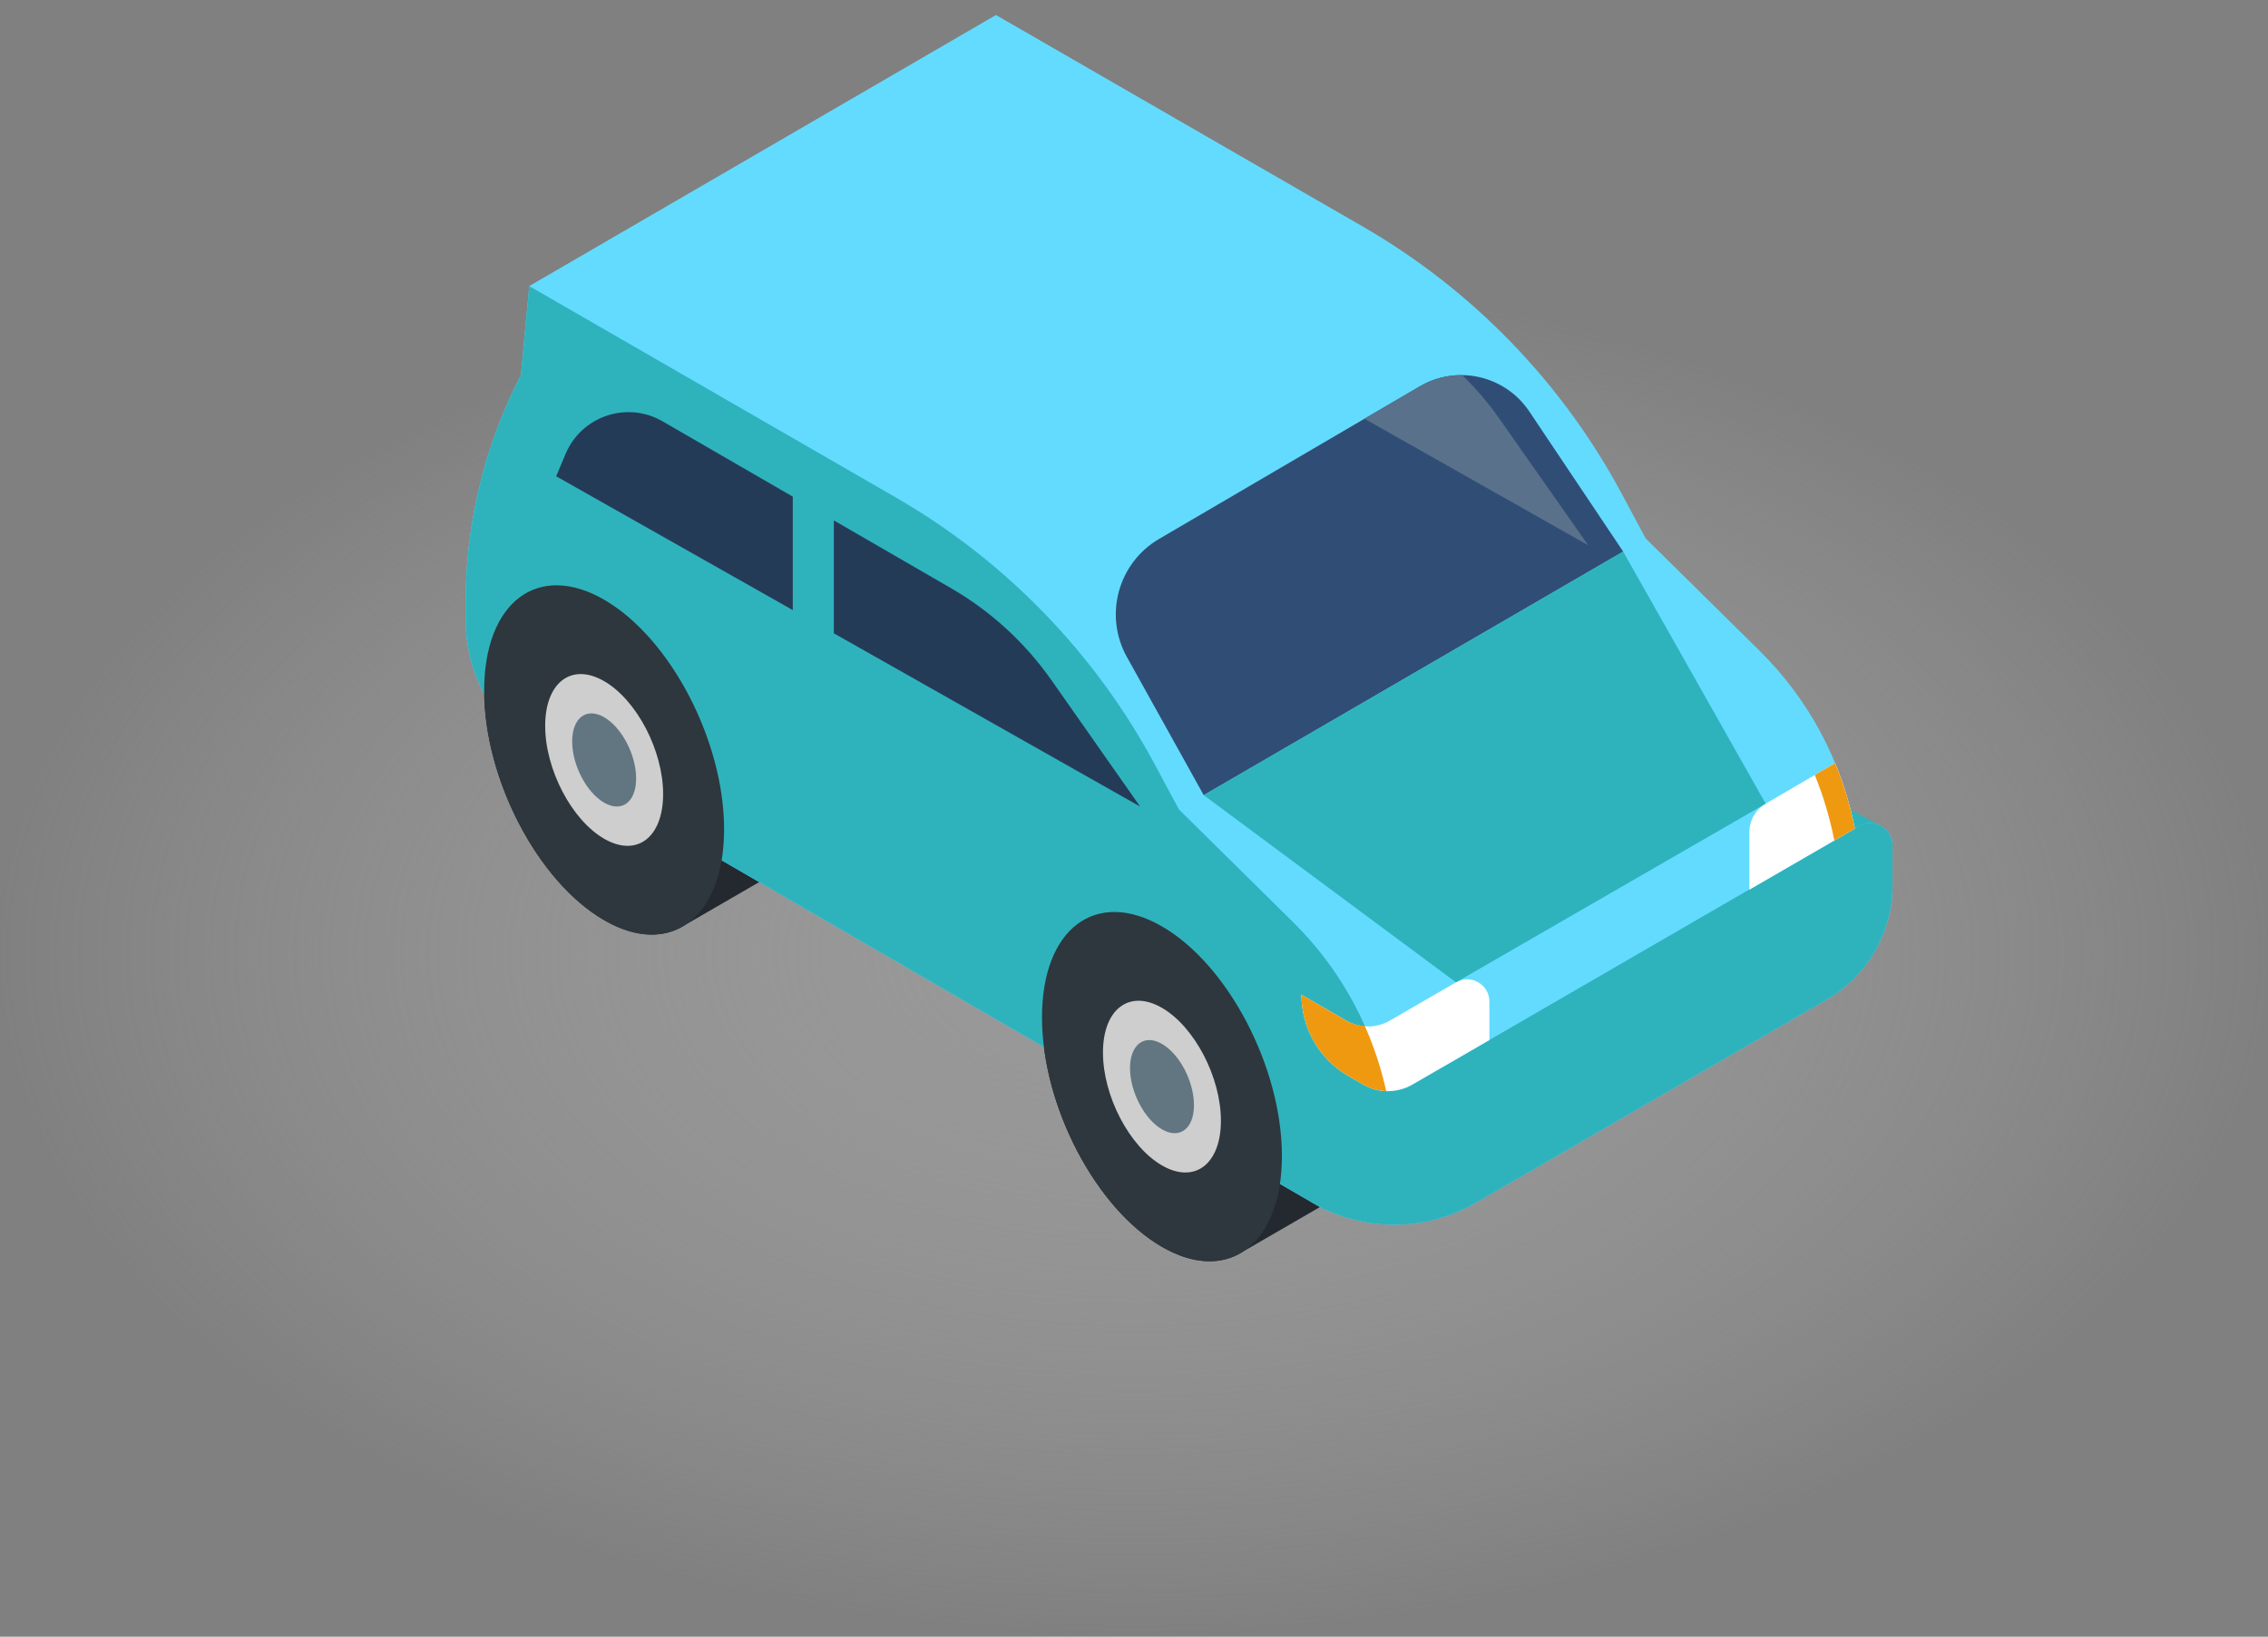 <svg width="151" height="109" viewBox="0 0 151 109" fill="none" xmlns="http://www.w3.org/2000/svg">
<rect x="0" y="0" width="151" height="109" fill="#808080" stroke="none"/>
<ellipse cx="75.5" cy="63.5" rx="75.5" ry="45.5" fill="url(#paint0_radial)"/>
<path d="M125.183 54.979L122.148 53.372V56.454L125.183 54.979Z" fill="#2EB3BD"/>
<path d="M56.589 55.247L46.788 48.336C45.346 44.725 42.944 41.515 40.223 39.94C35.812 37.388 32.236 40.098 32.236 45.991C32.236 51.884 35.812 58.731 40.223 61.283C42.313 62.493 44.216 62.519 45.639 61.586L56.589 55.247Z" fill="#23292E"/>
<path d="M93.728 77.003L83.927 70.092C82.484 66.481 80.082 63.271 77.362 61.697C72.95 59.144 69.375 61.854 69.375 67.747C69.375 73.641 72.95 80.488 77.362 83.039C79.453 84.249 81.354 84.275 82.778 83.341L93.728 77.003Z" fill="#23292E"/>
<path d="M123.757 55.014L123.486 55.17C122.622 50.714 120.436 46.585 117.161 43.353L109.567 35.859L107.982 32.9C103.997 25.462 98.016 19.289 90.714 15.077L66.31 1L35.236 19.052L34.683 24.981C32.263 29.664 31 34.86 31 40.133V41.208C31 45.048 33.042 48.597 36.36 50.52L87.259 80.029C87.303 80.056 87.345 80.085 87.39 80.11C87.468 80.155 87.547 80.198 87.626 80.241L87.888 80.393C87.983 80.448 88.08 80.496 88.177 80.541C88.201 80.552 88.225 80.562 88.249 80.573C88.332 80.608 88.415 80.64 88.499 80.668C88.509 80.672 88.52 80.678 88.531 80.682C91.661 82.028 95.269 81.836 98.261 80.103L121.619 66.573C124.33 65.002 126 62.101 126 58.963V56.311C126 55.157 124.753 54.436 123.757 55.014V55.014Z" fill="#63DBFF"/>
<path d="M123.757 55.014L96.315 70.91C95.023 71.658 93.571 72.004 92.129 71.954C91.121 67.985 89.049 64.328 86.086 61.406L78.493 53.91L76.908 50.952C72.922 43.514 66.941 37.34 59.64 33.129L35.236 19.052L34.682 24.981C32.263 29.664 31 34.86 31 40.133V41.208C31 45.048 33.042 48.597 36.36 50.52L87.258 80.029C87.303 80.056 87.345 80.085 87.39 80.11C87.468 80.155 87.547 80.198 87.626 80.241L87.888 80.393C88.098 80.515 88.314 80.61 88.531 80.682C91.661 82.028 95.269 81.837 98.261 80.103L121.619 66.573C124.33 65.002 126 62.101 126 58.963V56.311C126 55.157 124.753 54.436 123.757 55.014V55.014Z" fill="#2EB3BD"/>
<path d="M85.348 76.989C85.348 82.882 81.772 85.592 77.362 83.039C72.95 80.488 69.375 73.641 69.375 67.747C69.375 61.854 72.95 59.145 77.362 61.697C81.772 64.249 85.348 71.095 85.348 76.989Z" fill="#2E373D"/>
<path d="M81.287 74.64C81.287 77.538 79.529 78.869 77.361 77.615C75.192 76.36 73.434 72.994 73.434 70.096C73.434 67.198 75.192 65.867 77.361 67.121C79.529 68.376 81.287 71.742 81.287 74.64V74.64Z" fill="#CECECE"/>
<path d="M79.493 73.6C79.493 75.172 78.54 75.894 77.364 75.214C76.188 74.533 75.234 72.708 75.234 71.136C75.234 69.564 76.188 68.842 77.364 69.523C78.54 70.203 79.493 72.028 79.493 73.6V73.6Z" fill="#627681"/>
<path d="M48.209 55.233C48.209 61.127 44.633 63.836 40.223 61.283C35.812 58.732 32.236 51.885 32.236 45.991C32.236 40.098 35.812 37.388 40.223 39.94C44.634 42.493 48.209 49.339 48.209 55.233Z" fill="#2E373D"/>
<path d="M44.15 52.884C44.15 55.781 42.392 57.114 40.223 55.859C38.054 54.604 36.297 51.238 36.297 48.34C36.297 45.442 38.054 44.11 40.223 45.365C42.392 46.62 44.15 49.986 44.15 52.884Z" fill="#CECECE"/>
<path d="M42.353 51.844C42.353 53.416 41.4 54.138 40.223 53.458C39.047 52.777 38.094 50.952 38.094 49.38C38.094 47.808 39.047 47.085 40.223 47.766C41.4 48.447 42.353 50.273 42.353 51.844V51.844Z" fill="#627681"/>
<path d="M80.142 52.956L108.069 36.735L101.82 27.405C100.213 25.005 97.02 24.271 94.53 25.729L77.167 35.894C74.438 37.492 73.486 40.983 75.024 43.75L80.142 52.956Z" fill="#304E75"/>
<path d="M122.181 50.822L117.558 53.523C116.885 53.917 116.471 54.639 116.471 55.42V59.252L123.489 55.191C123.199 53.691 122.761 52.227 122.181 50.822V50.822Z" fill="white"/>
<path d="M122.128 55.977L123.487 55.191C123.198 53.69 122.76 52.227 122.179 50.822L120.826 51.613C121.397 53.02 121.832 54.48 122.128 55.977V55.977Z" fill="#EF9910"/>
<path d="M94.037 72.231L99.161 69.266V66.709C99.161 65.565 97.926 64.851 96.938 65.422L92.534 67.971C91.635 68.49 90.528 68.49 89.629 67.971L86.648 66.246C86.648 68.479 87.838 70.542 89.769 71.657L90.769 72.233C91.781 72.817 93.026 72.816 94.037 72.231V72.231Z" fill="white"/>
<path d="M90.869 68.333C90.44 68.301 90.014 68.193 89.629 67.971L86.648 66.246C86.648 68.479 87.838 70.542 89.769 71.657L90.769 72.233C91.241 72.506 91.765 72.646 92.291 72.663C91.963 71.172 91.486 69.722 90.869 68.333V68.333Z" fill="#EF9910"/>
<path d="M80.141 52.956L96.938 65.422L117.557 53.523L108.068 36.735L80.141 52.956Z" fill="#2EB3BD"/>
<path d="M55.516 42.178L75.907 53.714L70.005 45.3C68.247 42.795 65.966 40.704 63.319 39.173L55.516 34.658V42.178Z" fill="#243B58"/>
<path d="M105.741 36.314L99.838 27.901C99.102 26.852 98.269 25.88 97.361 24.986C96.397 24.972 95.419 25.209 94.529 25.729L90.844 27.887L105.741 36.314Z" fill="#59718B"/>
<path d="M52.783 33.076L44.111 28.058C41.743 26.689 38.714 27.71 37.653 30.235L37.029 31.719L52.783 40.632V33.076Z" fill="#243B58"/>
<defs>
<radialGradient id="paint0_radial" cx="0" cy="0" r="1" gradientUnits="userSpaceOnUse" gradientTransform="translate(75.5 63.5) rotate(90) scale(45.5 75.5)">
<stop stop-color="#A0A0A0" stop-opacity="0.75"/>
<stop offset="1" stop-color="#C4C4C4" stop-opacity="0"/>
</radialGradient>
</defs>
</svg>
